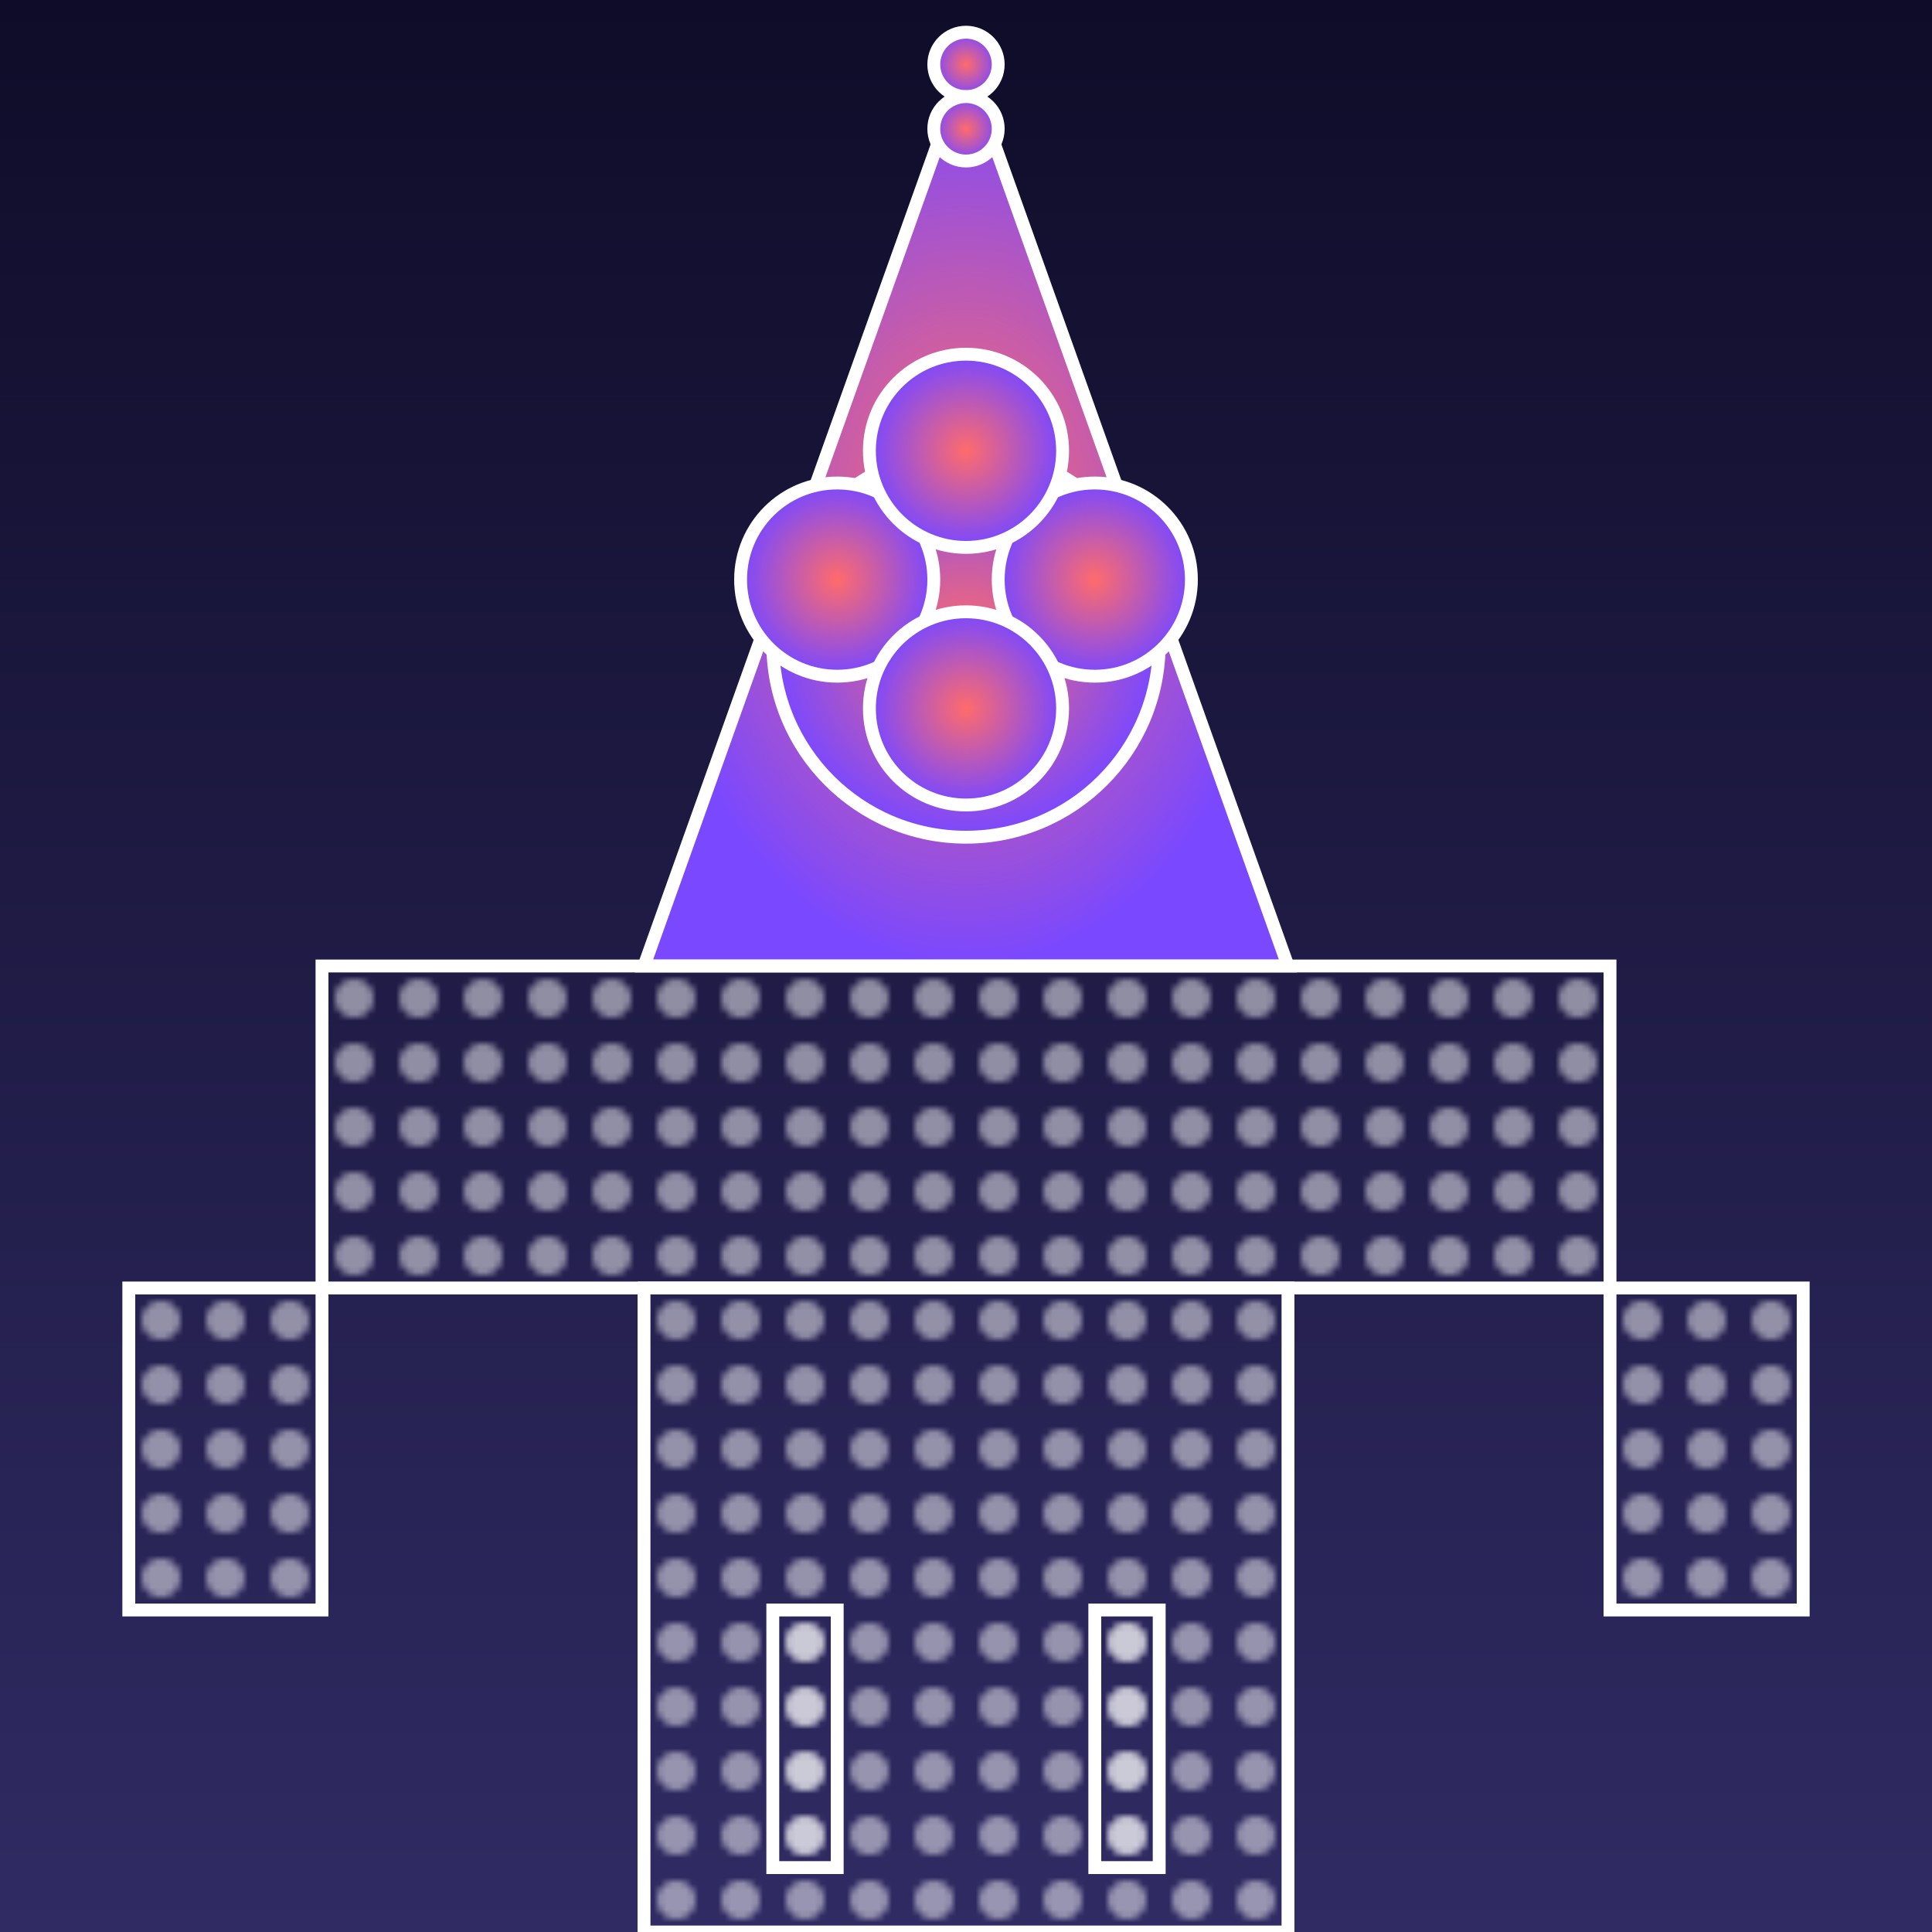 <svg xmlns="http://www.w3.org/2000/svg" viewBox="0 0 300 300">
  <defs>
    <linearGradient id="cityGradient" x1="0" y1="0" x2="0" y2="1">
      <stop offset="0" stop-color="#0f0c29"/>
      <stop offset="1" stop-color="#302b63"/>
    </linearGradient>
    <radialGradient id="jellyGradient" cx="50%" cy="50%" r="50%">
      <stop offset="0" stop-color="#ff6b6b"/>
      <stop offset="1" stop-color="#7a48ff"/>
    </radialGradient>
    <pattern id="glowPattern" patternUnits="userSpaceOnUse" width="10" height="10">
      <circle cx="5" cy="5" r="3" fill="#ffffff" opacity="0.5"/>
    </pattern>
  </defs>
  <rect x="0" y="0" width="300" height="300" fill="url(#cityGradient)"/>
  <g>
    <polygon points="150,10 200,150 100,150" fill="url(#jellyGradient)" stroke="#ffffff" stroke-width="2"/>
    <circle cx="150" cy="100" r="30" fill="url(#jellyGradient)" stroke="#ffffff" stroke-width="2"/>
    <circle cx="170" cy="90" r="15" fill="url(#jellyGradient)" stroke="#ffffff" stroke-width="2"/>
    <circle cx="130" cy="90" r="15" fill="url(#jellyGradient)" stroke="#ffffff" stroke-width="2"/>
    <circle cx="150" cy="110" r="15" fill="url(#jellyGradient)" stroke="#ffffff" stroke-width="2"/>
    <circle cx="150" cy="70" r="15" fill="url(#jellyGradient)" stroke="#ffffff" stroke-width="2"/>
    <circle cx="150" cy="10" r="5" fill="url(#jellyGradient)" stroke="#ffffff" stroke-width="2"/>
    <circle cx="150" cy="20" r="5" fill="url(#jellyGradient)" stroke="#ffffff" stroke-width="2"/>
  </g>
  <g>
    <polygon points="20,200 50,200 50,250 20,250" fill="url(#glowPattern)" stroke="#ffffff" stroke-width="2"/>
    <polygon points="280,200 250,200 250,250 280,250" fill="url(#glowPattern)" stroke="#ffffff" stroke-width="2"/>
    <polygon points="120,250 130,250 130,290 120,290" fill="url(#glowPattern)" stroke="#ffffff" stroke-width="2"/>
    <polygon points="180,250 170,250 170,290 180,290" fill="url(#glowPattern)" stroke="#ffffff" stroke-width="2"/>
  </g>
  <g>
    <rect x="50" y="150" width="200" height="50" fill="url(#glowPattern)" stroke="#ffffff" stroke-width="2"/>
    <rect x="100" y="200" width="100" height="100" fill="url(#glowPattern)" stroke="#ffffff" stroke-width="2"/>
  </g>
</svg>